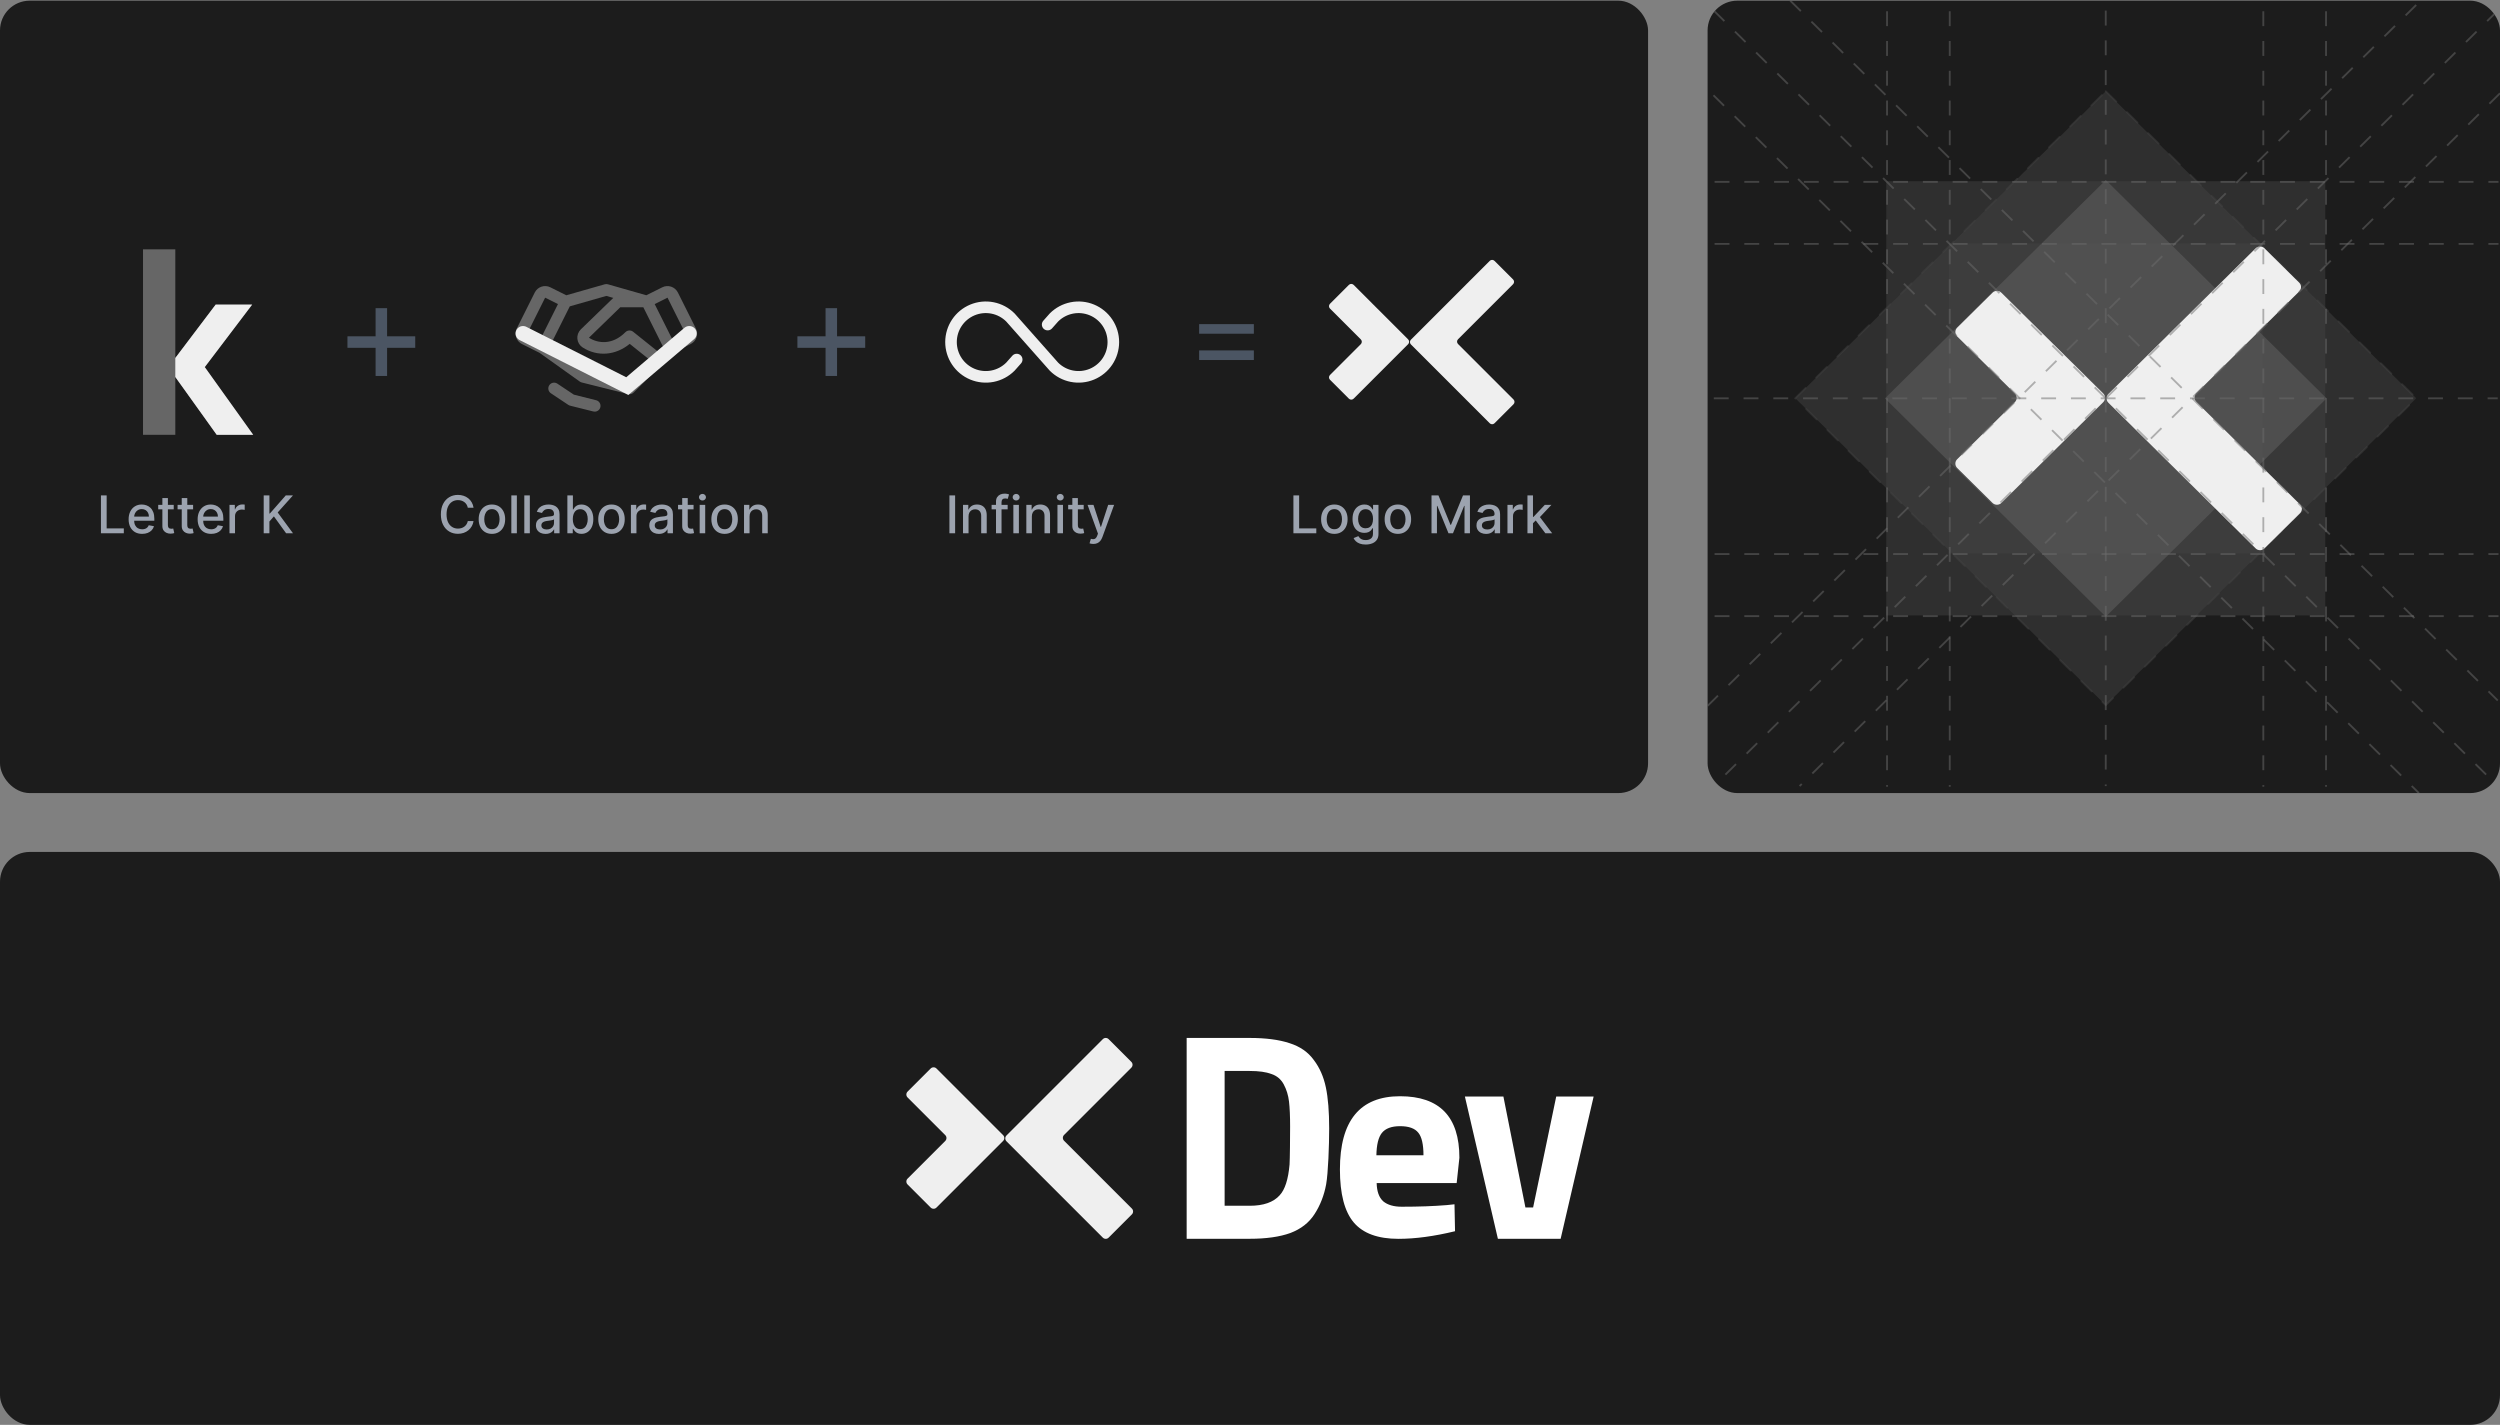 <svg width="672" height="383" viewBox="0 0 672 383" fill="none" xmlns="http://www.w3.org/2000/svg">
<rect x="0" y="0" width="672" height="383" fill="#808080" stroke="none"/>
<g clip-path="url(#clip0_2942_54263)">
<rect x="459" y="0.181" width="213" height="213" rx="8" fill="#1C1C1C"/>
<rect opacity="0.5" x="507.027" y="48.715" width="118.003" height="116.726" fill="#434343"/>
<rect opacity="0.5" width="117.366" height="117.366" transform="matrix(0.711 0.703 -0.711 0.703 566.028 24.54)" fill="#434343"/>
<rect opacity="0.5" width="117.366" height="117.366" transform="matrix(0.711 0.703 -0.711 0.703 566.028 24.54)" stroke="#434343" stroke-width="0.5" stroke-linecap="round" stroke-dasharray="4 4"/>
<rect opacity="0.5" x="523.885" y="65.39" width="84.288" height="83.376" fill="#434343"/>
<rect opacity="0.5" width="83.478" height="83.478" transform="matrix(0.711 -0.703 0.711 0.703 506.68 107.078)" fill="#646464"/>
<path d="M526.092 88.074C525.434 88.725 525.434 89.781 526.092 90.432L541.583 105.755C542.241 106.407 542.241 107.462 541.583 108.114L526.094 123.435C525.435 124.086 525.435 125.142 526.094 125.793L535.59 135.187C536.249 135.839 537.316 135.839 537.974 135.187L565.346 108.112C566.004 107.461 566.004 106.405 565.346 105.754L537.974 78.678C537.316 78.027 536.249 78.027 535.59 78.678L526.092 88.074Z" fill="#EFEFEF"/>
<path d="M608.696 66.746C608.038 66.095 606.97 66.095 606.312 66.746L566.731 105.899C566.073 106.55 566.073 107.606 566.731 108.257L606.312 147.409C606.97 148.061 608.038 148.061 608.696 147.409L618.251 137.958C618.91 137.306 618.91 136.251 618.251 135.599L590.388 108.038C589.73 107.386 589.73 106.331 590.388 105.679L618.029 78.337C618.688 77.686 618.688 76.63 618.029 75.979L608.696 66.746Z" fill="#EFEFEF"/>
<path opacity="0.5" d="M460.669 2.858L671.388 211.297" stroke="#6C6C6C" stroke-width="0.5" stroke-dasharray="4 4"/>
<path opacity="0.5" d="M460.582 25.616L650.199 213.181" stroke="#6C6C6C" stroke-width="0.5" stroke-dasharray="4 4"/>
<path opacity="0.5" d="M481.219 0.181L671.388 188.293" stroke="#6C6C6C" stroke-width="0.5" stroke-dasharray="4 4"/>
<path opacity="0.5" d="M671.388 2.858L460.669 211.297" stroke="#6C6C6C" stroke-width="0.5" stroke-dasharray="4 4"/>
<path opacity="0.5" d="M649.469 1.332L459 189.74" stroke="#6C6C6C" stroke-width="0.5" stroke-dasharray="4 4"/>
<path opacity="0.5" d="M672 25.067L483.732 211.297" stroke="#6C6C6C" stroke-width="0.5" stroke-dasharray="4 4"/>
<path opacity="0.5" d="M625.239 3.029V211.468" stroke="#6C6C6C" stroke-width="0.5" stroke-dasharray="4 4"/>
<path opacity="0.5" d="M507.237 3.029V211.468" stroke="#6C6C6C" stroke-width="0.5" stroke-dasharray="4 4"/>
<path opacity="0.5" d="M524.094 3.029V211.468" stroke="#6C6C6C" stroke-width="0.5" stroke-dasharray="4 4"/>
<path opacity="0.5" d="M566.028 2.858V211.297" stroke="#6C6C6C" stroke-width="0.5" stroke-dasharray="4 4"/>
<path opacity="0.5" d="M608.382 3.029V211.468" stroke="#6C6C6C" stroke-width="0.5" stroke-dasharray="4 4"/>
<path opacity="0.5" d="M460.878 48.886L671.598 48.886" stroke="#6C6C6C" stroke-width="0.5" stroke-dasharray="4 4"/>
<path opacity="0.5" d="M460.878 65.561L671.598 65.561" stroke="#6C6C6C" stroke-width="0.5" stroke-dasharray="4 4"/>
<path opacity="0.5" d="M460.669 107.078L671.388 107.078" stroke="#6C6C6C" stroke-width="0.5" stroke-dasharray="4 4"/>
<path opacity="0.5" d="M460.878 148.936L671.598 148.936" stroke="#6C6C6C" stroke-width="0.5" stroke-dasharray="4 4"/>
<path opacity="0.5" d="M460.878 165.611L671.598 165.611" stroke="#6C6C6C" stroke-width="0.5" stroke-dasharray="4 4"/>
</g>
<rect y="0.181" width="443" height="213" rx="8" fill="#1C1C1C"/>
<path d="M38.44 116.882V67.013H47.124V96.224L57.978 81.868H67.782L55.037 98.675L68.062 116.882H58.258L47.124 101.336V116.882H38.44Z" fill="#666666"/>
<path d="M57.978 81.868L47.123 96.224V101.336L58.258 116.882H68.061L55.036 98.675L67.781 81.868H57.978Z" fill="#EFEFEF"/>
<path d="M27.132 143.349V133.167H28.669V142.026H33.282V143.349H27.132ZM38.206 143.503C37.454 143.503 36.806 143.342 36.263 143.021C35.722 142.696 35.305 142.24 35.01 141.653C34.718 141.063 34.572 140.372 34.572 139.58C34.572 138.798 34.718 138.109 35.01 137.512C35.305 136.915 35.716 136.45 36.243 136.115C36.773 135.78 37.393 135.613 38.102 135.613C38.533 135.613 38.951 135.684 39.355 135.827C39.759 135.969 40.122 136.193 40.444 136.498C40.765 136.803 41.019 137.199 41.204 137.686C41.39 138.17 41.483 138.758 41.483 139.451V139.978H35.413V138.864H40.026C40.026 138.473 39.947 138.127 39.788 137.825C39.628 137.52 39.405 137.28 39.116 137.104C38.831 136.929 38.496 136.841 38.112 136.841C37.694 136.841 37.33 136.944 37.018 137.149C36.71 137.351 36.471 137.616 36.302 137.945C36.137 138.269 36.054 138.622 36.054 139.003V139.873C36.054 140.384 36.143 140.818 36.322 141.176C36.505 141.534 36.758 141.807 37.083 141.996C37.408 142.182 37.787 142.275 38.221 142.275C38.503 142.275 38.76 142.235 38.992 142.155C39.224 142.073 39.425 141.95 39.594 141.788C39.763 141.625 39.892 141.425 39.981 141.186L41.388 141.44C41.276 141.854 41.073 142.217 40.782 142.528C40.493 142.837 40.13 143.077 39.693 143.249C39.259 143.418 38.763 143.503 38.206 143.503ZM46.697 135.712V136.905H42.526V135.712H46.697ZM43.644 133.883H45.131V141.106C45.131 141.395 45.174 141.612 45.26 141.758C45.346 141.9 45.457 141.998 45.593 142.051C45.732 142.101 45.883 142.126 46.045 142.126C46.165 142.126 46.269 142.117 46.359 142.101C46.448 142.084 46.518 142.071 46.568 142.061L46.836 143.289C46.75 143.322 46.627 143.355 46.468 143.388C46.309 143.425 46.11 143.445 45.871 143.448C45.48 143.455 45.116 143.385 44.778 143.239C44.44 143.093 44.166 142.868 43.957 142.563C43.749 142.258 43.644 141.875 43.644 141.415V133.883ZM51.906 135.712V136.905H47.735V135.712H51.906ZM48.853 133.883H50.34V141.106C50.34 141.395 50.383 141.612 50.469 141.758C50.555 141.9 50.666 141.998 50.802 142.051C50.941 142.101 51.092 142.126 51.254 142.126C51.374 142.126 51.478 142.117 51.568 142.101C51.657 142.084 51.727 142.071 51.776 142.061L52.045 143.289C51.959 143.322 51.836 143.355 51.677 143.388C51.518 143.425 51.319 143.445 51.08 143.448C50.689 143.455 50.325 143.385 49.987 143.239C49.649 143.093 49.375 142.868 49.166 142.563C48.958 142.258 48.853 141.875 48.853 141.415V133.883ZM56.759 143.503C56.007 143.503 55.359 143.342 54.815 143.021C54.275 142.696 53.858 142.24 53.562 141.653C53.271 141.063 53.125 140.372 53.125 139.58C53.125 138.798 53.271 138.109 53.562 137.512C53.858 136.915 54.269 136.45 54.795 136.115C55.326 135.78 55.946 135.613 56.655 135.613C57.086 135.613 57.503 135.684 57.908 135.827C58.312 135.969 58.675 136.193 58.996 136.498C59.318 136.803 59.572 137.199 59.757 137.686C59.943 138.17 60.035 138.758 60.035 139.451V139.978H53.965V138.864H58.579C58.579 138.473 58.499 138.127 58.34 137.825C58.181 137.52 57.957 137.28 57.669 137.104C57.384 136.929 57.049 136.841 56.665 136.841C56.247 136.841 55.883 136.944 55.571 137.149C55.263 137.351 55.024 137.616 54.855 137.945C54.689 138.269 54.606 138.622 54.606 139.003V139.873C54.606 140.384 54.696 140.818 54.875 141.176C55.057 141.534 55.311 141.807 55.636 141.996C55.961 142.182 56.34 142.275 56.774 142.275C57.056 142.275 57.313 142.235 57.545 142.155C57.777 142.073 57.977 141.95 58.146 141.788C58.315 141.625 58.445 141.425 58.534 141.186L59.941 141.44C59.828 141.854 59.626 142.217 59.334 142.528C59.046 142.837 58.683 143.077 58.246 143.249C57.812 143.418 57.316 143.503 56.759 143.503ZM61.685 143.349V135.712H63.122V136.925H63.201C63.34 136.514 63.586 136.191 63.937 135.956C64.292 135.717 64.693 135.598 65.14 135.598C65.233 135.598 65.342 135.601 65.468 135.608C65.597 135.614 65.699 135.623 65.772 135.633V137.055C65.712 137.038 65.606 137.02 65.453 137C65.301 136.977 65.148 136.965 64.996 136.965C64.645 136.965 64.331 137.04 64.056 137.189C63.785 137.335 63.569 137.538 63.41 137.8C63.251 138.059 63.171 138.354 63.171 138.685V143.349H61.685ZM70.882 143.349V133.167H72.418V138.029H72.543L76.813 133.167H78.747L74.641 137.751L78.762 143.349H76.913L73.622 138.8L72.418 140.182V143.349H70.882Z" fill="#9CA3AF"/>
<path d="M100.959 101.058V82.837H104.051V101.058H100.959ZM93.395 93.493V90.401H111.616V93.493H93.395Z" fill="#4B5563"/>
<g clip-path="url(#clip1_2942_54263)">
<path d="M161.375 109.468C161.291 109.805 161.096 110.104 160.822 110.318C160.548 110.532 160.211 110.648 159.863 110.648C159.732 110.649 159.601 110.633 159.474 110.601L153.24 109.043C153.067 108.999 152.902 108.926 152.753 108.827L148.078 105.71C147.734 105.48 147.496 105.124 147.415 104.719C147.334 104.313 147.417 103.892 147.647 103.549C147.876 103.205 148.233 102.966 148.638 102.885C149.043 102.804 149.464 102.888 149.808 103.117L154.257 106.084L160.23 107.578C160.429 107.626 160.617 107.714 160.783 107.835C160.949 107.956 161.089 108.109 161.195 108.285C161.302 108.46 161.372 108.655 161.403 108.858C161.434 109.061 161.424 109.268 161.375 109.468ZM187.223 90.677C187.095 91.066 186.891 91.425 186.624 91.734C186.356 92.043 186.03 92.297 185.664 92.479L181.052 94.786L170.322 105.517C170.132 105.707 169.895 105.845 169.636 105.917C169.376 105.988 169.103 105.992 168.842 105.926L156.375 102.809C156.185 102.762 156.006 102.679 155.847 102.566L145.031 94.844L140.302 92.479C139.563 92.11 139 91.462 138.739 90.678C138.477 89.894 138.538 89.038 138.907 88.299L143.748 78.619C144.117 77.88 144.765 77.318 145.549 77.056C146.333 76.795 147.189 76.855 147.928 77.225L152.225 79.367L162.55 76.418C162.83 76.338 163.127 76.338 163.407 76.418L173.731 79.367L178.028 77.225C178.768 76.855 179.623 76.795 180.407 77.056C181.191 77.318 181.839 77.88 182.209 78.619L187.049 88.299C187.234 88.664 187.344 89.062 187.374 89.471C187.404 89.879 187.353 90.289 187.223 90.677ZM178.227 93.198L172.927 82.597H166.728L158.305 90.779C160.771 92.355 164.638 92.789 168.107 89.292C168.378 89.019 168.741 88.856 169.125 88.834C169.509 88.812 169.887 88.933 170.188 89.173L176.891 94.544L178.227 93.198ZM141.695 89.692L145.141 91.416L149.981 81.736L146.535 80.012L141.695 89.692ZM174.668 96.751L169.27 92.428C165.464 95.545 160.631 95.956 156.626 93.403C156.232 93.152 155.899 92.816 155.653 92.42C155.406 92.023 155.251 91.576 155.2 91.112C155.15 90.648 155.204 90.178 155.359 89.738C155.514 89.298 155.766 88.898 156.096 88.568C156.101 88.562 156.106 88.557 156.112 88.552L164.85 80.076L162.98 79.543L153.158 82.35L147.827 93.011L157.411 99.858L168.736 102.689L174.668 96.751ZM184.26 89.692L179.425 80.012L175.979 81.736L180.82 91.416L184.26 89.692Z" fill="#666666"/>
<path d="M140.583 89.635L168.617 103.787L185.277 89.635" stroke="#EFEFEF" stroke-width="4" stroke-linecap="round"/>
</g>
<path d="M127.291 136.478H125.74C125.68 136.146 125.569 135.855 125.407 135.603C125.244 135.351 125.046 135.137 124.81 134.962C124.575 134.786 124.311 134.653 124.02 134.564C123.731 134.474 123.425 134.43 123.1 134.43C122.513 134.43 121.988 134.577 121.524 134.872C121.063 135.167 120.699 135.6 120.43 136.17C120.165 136.74 120.033 137.436 120.033 138.258C120.033 139.086 120.165 139.786 120.43 140.356C120.699 140.926 121.065 141.357 121.529 141.648C121.993 141.94 122.515 142.086 123.095 142.086C123.417 142.086 123.722 142.043 124.01 141.957C124.302 141.867 124.565 141.736 124.8 141.564C125.036 141.391 125.235 141.181 125.397 140.932C125.563 140.681 125.677 140.392 125.74 140.067L127.291 140.072C127.208 140.573 127.047 141.034 126.809 141.454C126.574 141.872 126.27 142.233 125.899 142.538C125.531 142.84 125.11 143.074 124.636 143.239C124.162 143.405 123.645 143.488 123.085 143.488C122.204 143.488 121.418 143.279 120.729 142.861C120.039 142.44 119.496 141.839 119.098 141.057C118.704 140.275 118.506 139.342 118.506 138.258C118.506 137.171 118.705 136.238 119.103 135.459C119.501 134.677 120.044 134.077 120.734 133.659C121.423 133.238 122.207 133.028 123.085 133.028C123.625 133.028 124.129 133.105 124.597 133.261C125.067 133.414 125.49 133.639 125.864 133.937C126.239 134.232 126.549 134.594 126.794 135.021C127.039 135.445 127.205 135.931 127.291 136.478ZM132.227 143.503C131.511 143.503 130.886 143.339 130.352 143.011C129.819 142.682 129.404 142.223 129.109 141.633C128.814 141.043 128.667 140.354 128.667 139.565C128.667 138.773 128.814 138.08 129.109 137.487C129.404 136.894 129.819 136.433 130.352 136.105C130.886 135.777 131.511 135.613 132.227 135.613C132.943 135.613 133.567 135.777 134.101 136.105C134.635 136.433 135.049 136.894 135.344 137.487C135.639 138.08 135.786 138.773 135.786 139.565C135.786 140.354 135.639 141.043 135.344 141.633C135.049 142.223 134.635 142.682 134.101 143.011C133.567 143.339 132.943 143.503 132.227 143.503ZM132.232 142.255C132.696 142.255 133.08 142.132 133.385 141.887C133.69 141.642 133.915 141.315 134.061 140.908C134.21 140.5 134.285 140.051 134.285 139.56C134.285 139.073 134.21 138.626 134.061 138.218C133.915 137.807 133.69 137.477 133.385 137.229C133.08 136.98 132.696 136.856 132.232 136.856C131.764 136.856 131.377 136.98 131.068 137.229C130.763 137.477 130.536 137.807 130.387 138.218C130.241 138.626 130.168 139.073 130.168 139.56C130.168 140.051 130.241 140.5 130.387 140.908C130.536 141.315 130.763 141.642 131.068 141.887C131.377 142.132 131.764 142.255 132.232 142.255ZM138.932 133.167V143.349H137.446V133.167H138.932ZM142.418 133.167V143.349H140.932V133.167H142.418ZM146.641 143.518C146.157 143.518 145.719 143.428 145.328 143.249C144.937 143.067 144.627 142.803 144.398 142.459C144.173 142.114 144.06 141.691 144.06 141.191C144.06 140.76 144.143 140.405 144.309 140.127C144.475 139.849 144.698 139.628 144.98 139.466C145.262 139.303 145.577 139.181 145.925 139.098C146.273 139.015 146.627 138.952 146.989 138.909C147.446 138.856 147.817 138.813 148.102 138.78C148.387 138.743 148.594 138.685 148.724 138.606C148.853 138.526 148.918 138.397 148.918 138.218V138.183C148.918 137.749 148.795 137.413 148.55 137.174C148.308 136.935 147.946 136.816 147.466 136.816C146.965 136.816 146.571 136.927 146.283 137.149C145.998 137.368 145.8 137.611 145.691 137.88L144.294 137.562C144.46 137.098 144.702 136.723 145.02 136.438C145.341 136.15 145.711 135.941 146.128 135.812C146.546 135.679 146.985 135.613 147.446 135.613C147.751 135.613 148.074 135.649 148.415 135.722C148.76 135.792 149.082 135.921 149.38 136.11C149.681 136.299 149.928 136.569 150.121 136.92C150.313 137.268 150.409 137.721 150.409 138.278V143.349H148.957V142.305H148.898C148.802 142.497 148.657 142.686 148.465 142.871C148.273 143.057 148.026 143.211 147.724 143.334C147.423 143.456 147.061 143.518 146.641 143.518ZM146.964 142.324C147.375 142.324 147.726 142.243 148.018 142.081C148.313 141.918 148.536 141.706 148.689 141.445C148.845 141.179 148.922 140.896 148.922 140.594V139.61C148.869 139.663 148.767 139.713 148.614 139.759C148.465 139.802 148.294 139.84 148.102 139.873C147.91 139.903 147.723 139.931 147.54 139.958C147.358 139.981 147.206 140.001 147.083 140.018C146.795 140.054 146.531 140.115 146.293 140.202C146.057 140.288 145.868 140.412 145.726 140.574C145.587 140.734 145.517 140.946 145.517 141.211C145.517 141.579 145.653 141.857 145.925 142.046C146.196 142.232 146.543 142.324 146.964 142.324ZM152.508 143.349V133.167H153.995V136.95H154.084C154.17 136.791 154.295 136.607 154.457 136.398C154.62 136.19 154.845 136.007 155.133 135.851C155.422 135.692 155.803 135.613 156.277 135.613C156.893 135.613 157.443 135.769 157.927 136.08C158.411 136.392 158.791 136.841 159.066 137.427C159.344 138.014 159.483 138.72 159.483 139.545C159.483 140.371 159.346 141.078 159.071 141.668C158.796 142.255 158.418 142.707 157.937 143.025C157.457 143.34 156.908 143.498 156.292 143.498C155.828 143.498 155.448 143.42 155.153 143.264C154.861 143.108 154.633 142.926 154.467 142.717C154.301 142.508 154.174 142.323 154.084 142.16H153.96V143.349H152.508ZM153.965 139.53C153.965 140.067 154.043 140.538 154.199 140.942C154.354 141.347 154.58 141.663 154.875 141.892C155.17 142.117 155.531 142.23 155.959 142.23C156.403 142.23 156.774 142.112 157.072 141.877C157.37 141.638 157.596 141.315 157.748 140.908C157.904 140.5 157.982 140.041 157.982 139.53C157.982 139.027 157.906 138.574 157.753 138.173C157.604 137.772 157.379 137.456 157.077 137.224C156.779 136.992 156.406 136.876 155.959 136.876C155.528 136.876 155.163 136.987 154.865 137.209C154.57 137.431 154.346 137.741 154.194 138.138C154.041 138.536 153.965 139 153.965 139.53ZM164.369 143.503C163.653 143.503 163.029 143.339 162.495 143.011C161.961 142.682 161.547 142.223 161.252 141.633C160.957 141.043 160.81 140.354 160.81 139.565C160.81 138.773 160.957 138.08 161.252 137.487C161.547 136.894 161.961 136.433 162.495 136.105C163.029 135.777 163.653 135.613 164.369 135.613C165.085 135.613 165.71 135.777 166.244 136.105C166.777 136.433 167.191 136.894 167.486 137.487C167.781 138.08 167.929 138.773 167.929 139.565C167.929 140.354 167.781 141.043 167.486 141.633C167.191 142.223 166.777 142.682 166.244 143.011C165.71 143.339 165.085 143.503 164.369 143.503ZM164.374 142.255C164.838 142.255 165.223 142.132 165.528 141.887C165.833 141.642 166.058 141.315 166.204 140.908C166.353 140.5 166.427 140.051 166.427 139.56C166.427 139.073 166.353 138.626 166.204 138.218C166.058 137.807 165.833 137.477 165.528 137.229C165.223 136.98 164.838 136.856 164.374 136.856C163.907 136.856 163.519 136.98 163.211 137.229C162.906 137.477 162.679 137.807 162.53 138.218C162.384 138.626 162.311 139.073 162.311 139.56C162.311 140.051 162.384 140.5 162.53 140.908C162.679 141.315 162.906 141.642 163.211 141.887C163.519 142.132 163.907 142.255 164.374 142.255ZM169.588 143.349V135.712H171.025V136.925H171.104C171.244 136.514 171.489 136.191 171.84 135.956C172.195 135.717 172.596 135.598 173.043 135.598C173.136 135.598 173.246 135.601 173.372 135.608C173.501 135.614 173.602 135.623 173.675 135.633V137.055C173.615 137.038 173.509 137.02 173.357 137C173.204 136.977 173.052 136.965 172.899 136.965C172.548 136.965 172.235 137.04 171.96 137.189C171.688 137.335 171.472 137.538 171.313 137.8C171.154 138.059 171.075 138.354 171.075 138.685V143.349H169.588ZM177.115 143.518C176.631 143.518 176.194 143.428 175.803 143.249C175.412 143.067 175.102 142.803 174.873 142.459C174.648 142.114 174.535 141.691 174.535 141.191C174.535 140.76 174.618 140.405 174.783 140.127C174.949 139.849 175.173 139.628 175.455 139.466C175.736 139.303 176.051 139.181 176.399 139.098C176.747 139.015 177.102 138.952 177.463 138.909C177.921 138.856 178.292 138.813 178.577 138.78C178.862 138.743 179.069 138.685 179.198 138.606C179.328 138.526 179.392 138.397 179.392 138.218V138.183C179.392 137.749 179.27 137.413 179.024 137.174C178.782 136.935 178.421 136.816 177.94 136.816C177.44 136.816 177.046 136.927 176.757 137.149C176.472 137.368 176.275 137.611 176.166 137.88L174.769 137.562C174.934 137.098 175.176 136.723 175.494 136.438C175.816 136.15 176.185 135.941 176.603 135.812C177.021 135.679 177.46 135.613 177.921 135.613C178.225 135.613 178.549 135.649 178.89 135.722C179.235 135.792 179.556 135.921 179.854 136.11C180.156 136.299 180.403 136.569 180.595 136.92C180.787 137.268 180.884 137.721 180.884 138.278V143.349H179.432V142.305H179.372C179.276 142.497 179.132 142.686 178.94 142.871C178.747 143.057 178.501 143.211 178.199 143.334C177.897 143.456 177.536 143.518 177.115 143.518ZM177.438 142.324C177.849 142.324 178.201 142.243 178.492 142.081C178.787 141.918 179.011 141.706 179.163 141.445C179.319 141.179 179.397 140.896 179.397 140.594V139.61C179.344 139.663 179.241 139.713 179.089 139.759C178.94 139.802 178.769 139.84 178.577 139.873C178.385 139.903 178.197 139.931 178.015 139.958C177.833 139.981 177.68 140.001 177.558 140.018C177.269 140.054 177.006 140.115 176.767 140.202C176.532 140.288 176.343 140.412 176.2 140.574C176.061 140.734 175.992 140.946 175.992 141.211C175.992 141.579 176.127 141.857 176.399 142.046C176.671 142.232 177.017 142.324 177.438 142.324ZM186.428 135.712V136.905H182.257V135.712H186.428ZM183.376 133.883H184.862V141.106C184.862 141.395 184.905 141.612 184.991 141.758C185.078 141.9 185.189 141.998 185.324 142.051C185.464 142.101 185.614 142.126 185.777 142.126C185.896 142.126 186.001 142.117 186.09 142.101C186.18 142.084 186.249 142.071 186.299 142.061L186.567 143.289C186.481 143.322 186.359 143.355 186.199 143.388C186.04 143.425 185.842 143.445 185.603 143.448C185.212 143.455 184.847 143.385 184.509 143.239C184.171 143.093 183.898 142.868 183.689 142.563C183.48 142.258 183.376 141.875 183.376 141.415V133.883ZM188.073 143.349V135.712H189.559V143.349H188.073ZM188.823 134.534C188.565 134.534 188.343 134.448 188.157 134.275C187.975 134.1 187.884 133.891 187.884 133.649C187.884 133.404 187.975 133.195 188.157 133.023C188.343 132.847 188.565 132.759 188.823 132.759C189.082 132.759 189.302 132.847 189.484 133.023C189.67 133.195 189.763 133.404 189.763 133.649C189.763 133.891 189.67 134.1 189.484 134.275C189.302 134.448 189.082 134.534 188.823 134.534ZM194.775 143.503C194.06 143.503 193.435 143.339 192.901 143.011C192.368 142.682 191.953 142.223 191.658 141.633C191.363 141.043 191.216 140.354 191.216 139.565C191.216 138.773 191.363 138.08 191.658 137.487C191.953 136.894 192.368 136.433 192.901 136.105C193.435 135.777 194.06 135.613 194.775 135.613C195.491 135.613 196.116 135.777 196.65 136.105C197.183 136.433 197.598 136.894 197.893 137.487C198.188 138.08 198.335 138.773 198.335 139.565C198.335 140.354 198.188 141.043 197.893 141.633C197.598 142.223 197.183 142.682 196.65 143.011C196.116 143.339 195.491 143.503 194.775 143.503ZM194.78 142.255C195.244 142.255 195.629 142.132 195.934 141.887C196.239 141.642 196.464 141.315 196.61 140.908C196.759 140.5 196.834 140.051 196.834 139.56C196.834 139.073 196.759 138.626 196.61 138.218C196.464 137.807 196.239 137.477 195.934 137.229C195.629 136.98 195.244 136.856 194.78 136.856C194.313 136.856 193.925 136.98 193.617 137.229C193.312 137.477 193.085 137.807 192.936 138.218C192.79 138.626 192.717 139.073 192.717 139.56C192.717 140.051 192.79 140.5 192.936 140.908C193.085 141.315 193.312 141.642 193.617 141.887C193.925 142.132 194.313 142.255 194.78 142.255ZM201.481 138.815V143.349H199.994V135.712H201.421V136.955H201.516C201.691 136.551 201.966 136.226 202.341 135.981C202.719 135.735 203.194 135.613 203.768 135.613C204.288 135.613 204.744 135.722 205.135 135.941C205.526 136.156 205.829 136.478 206.045 136.905C206.26 137.333 206.368 137.862 206.368 138.491V143.349H204.881V138.67C204.881 138.117 204.737 137.684 204.449 137.373C204.161 137.058 203.765 136.9 203.261 136.9C202.916 136.9 202.609 136.975 202.341 137.124C202.076 137.273 201.865 137.492 201.71 137.78C201.557 138.065 201.481 138.41 201.481 138.815Z" fill="#9CA3AF"/>
<path d="M221.909 101.058V82.837H225.001V101.058H221.909ZM214.345 93.493V90.401H232.565V93.493H214.345Z" fill="#4B5563"/>
<path d="M300.823 91.947C300.823 94.105 300.183 96.214 298.984 98.008C297.786 99.802 296.082 101.201 294.089 102.026C292.095 102.852 289.902 103.068 287.785 102.647C285.669 102.226 283.725 101.187 282.2 99.661L282.136 99.593L270.457 86.405C269.364 85.325 267.976 84.592 266.467 84.299C264.958 84.005 263.396 84.165 261.977 84.757C260.559 85.35 259.347 86.349 258.495 87.628C257.643 88.907 257.188 90.41 257.188 91.947C257.188 93.484 257.643 94.987 258.495 96.267C259.347 97.546 260.559 98.545 261.977 99.137C263.396 99.73 264.958 99.889 266.467 99.596C267.976 99.303 269.364 98.57 270.457 97.489L272.117 95.615C272.253 95.462 272.417 95.337 272.602 95.247C272.786 95.157 272.986 95.104 273.19 95.092C273.395 95.079 273.6 95.107 273.793 95.174C273.987 95.24 274.166 95.344 274.319 95.48C274.473 95.616 274.598 95.78 274.688 95.964C274.778 96.149 274.831 96.349 274.843 96.553C274.856 96.758 274.828 96.963 274.761 97.156C274.695 97.35 274.59 97.529 274.455 97.682L272.762 99.593L272.698 99.661C271.172 101.187 269.228 102.226 267.112 102.647C264.996 103.067 262.803 102.851 260.81 102.026C258.816 101.2 257.113 99.802 255.914 98.008C254.715 96.214 254.076 94.105 254.076 91.947C254.076 89.79 254.715 87.681 255.914 85.887C257.113 84.093 258.816 82.695 260.81 81.869C262.803 81.043 264.996 80.827 267.112 81.248C269.228 81.669 271.172 82.708 272.698 84.233L272.762 84.302L284.44 97.489C285.533 98.57 286.922 99.303 288.431 99.596C289.94 99.889 291.502 99.73 292.92 99.137C294.339 98.545 295.55 97.546 296.402 96.267C297.255 94.987 297.709 93.484 297.709 91.947C297.709 90.41 297.255 88.907 296.402 87.628C295.55 86.349 294.339 85.35 292.92 84.757C291.502 84.165 289.94 84.005 288.431 84.299C286.922 84.592 285.533 85.325 284.44 86.405L282.78 88.279C282.506 88.589 282.12 88.778 281.707 88.803C281.294 88.829 280.888 88.689 280.578 88.415C280.268 88.141 280.08 87.755 280.054 87.342C280.029 86.929 280.169 86.522 280.443 86.213L282.136 84.302L282.2 84.233C283.725 82.708 285.669 81.668 287.785 81.248C289.902 80.826 292.095 81.043 294.089 81.868C296.082 82.694 297.786 84.092 298.984 85.886C300.183 87.68 300.823 89.79 300.823 91.947Z" fill="#EFEFEF"/>
<path d="M256.738 133.167V143.349H255.202V133.167H256.738ZM260.343 138.815V143.349H258.856V135.712H260.283V136.955H260.378C260.553 136.551 260.828 136.226 261.203 135.981C261.581 135.735 262.056 135.613 262.63 135.613C263.15 135.613 263.606 135.722 263.997 135.941C264.388 136.156 264.691 136.478 264.907 136.905C265.122 137.333 265.23 137.862 265.23 138.491V143.349H263.743V138.67C263.743 138.117 263.599 137.684 263.311 137.373C263.022 137.058 262.626 136.9 262.123 136.9C261.778 136.9 261.471 136.975 261.203 137.124C260.938 137.273 260.727 137.492 260.571 137.78C260.419 138.065 260.343 138.41 260.343 138.815ZM270.858 135.712V136.905H266.542V135.712H270.858ZM267.726 143.349V134.827C267.726 134.35 267.83 133.954 268.039 133.639C268.248 133.321 268.524 133.084 268.869 132.928C269.214 132.769 269.588 132.69 269.993 132.69C270.291 132.69 270.546 132.714 270.758 132.764C270.97 132.811 271.128 132.854 271.231 132.893L270.883 134.097C270.813 134.077 270.723 134.053 270.614 134.027C270.505 133.997 270.372 133.982 270.216 133.982C269.855 133.982 269.597 134.072 269.441 134.251C269.288 134.43 269.212 134.688 269.212 135.026V143.349H267.726ZM272.391 143.349V135.712H273.878V143.349H272.391ZM273.142 134.534C272.884 134.534 272.662 134.448 272.476 134.275C272.294 134.1 272.202 133.891 272.202 133.649C272.202 133.404 272.294 133.195 272.476 133.023C272.662 132.847 272.884 132.759 273.142 132.759C273.401 132.759 273.621 132.847 273.803 133.023C273.989 133.195 274.082 133.404 274.082 133.649C274.082 133.891 273.989 134.1 273.803 134.275C273.621 134.448 273.401 134.534 273.142 134.534ZM277.364 138.815V143.349H275.878V135.712H277.305V136.955H277.399C277.575 136.551 277.85 136.226 278.224 135.981C278.602 135.735 279.078 135.613 279.651 135.613C280.172 135.613 280.627 135.722 281.018 135.941C281.409 136.156 281.713 136.478 281.928 136.905C282.144 137.333 282.251 137.862 282.251 138.491V143.349H280.765V138.67C280.765 138.117 280.621 137.684 280.332 137.373C280.044 137.058 279.648 136.9 279.144 136.9C278.799 136.9 278.493 136.975 278.224 137.124C277.959 137.273 277.749 137.492 277.593 137.78C277.44 138.065 277.364 138.41 277.364 138.815ZM284.245 143.349V135.712H285.731V143.349H284.245ZM284.996 134.534C284.737 134.534 284.515 134.448 284.329 134.275C284.147 134.1 284.056 133.891 284.056 133.649C284.056 133.404 284.147 133.195 284.329 133.023C284.515 132.847 284.737 132.759 284.996 132.759C285.254 132.759 285.475 132.847 285.657 133.023C285.842 133.195 285.935 133.404 285.935 133.649C285.935 133.891 285.842 134.1 285.657 134.275C285.475 134.448 285.254 134.534 284.996 134.534ZM291.296 135.712V136.905H287.125V135.712H291.296ZM288.243 133.883H289.73V141.106C289.73 141.395 289.773 141.612 289.859 141.758C289.945 141.9 290.056 141.998 290.192 142.051C290.331 142.101 290.482 142.126 290.645 142.126C290.764 142.126 290.868 142.117 290.958 142.101C291.047 142.084 291.117 142.071 291.167 142.061L291.435 143.289C291.349 143.322 291.226 143.355 291.067 143.388C290.908 143.425 290.709 143.445 290.471 143.448C290.079 143.455 289.715 143.385 289.377 143.239C289.039 143.093 288.765 142.868 288.557 142.563C288.348 142.258 288.243 141.875 288.243 141.415V133.883ZM293.88 146.212C293.658 146.212 293.456 146.194 293.273 146.158C293.091 146.124 292.955 146.088 292.866 146.048L293.224 144.83C293.495 144.903 293.737 144.935 293.949 144.925C294.162 144.915 294.349 144.835 294.511 144.686C294.677 144.537 294.823 144.293 294.949 143.955L295.133 143.448L292.339 135.712H293.93L295.864 141.638H295.943L297.877 135.712H299.473L296.326 144.368C296.18 144.766 295.994 145.102 295.769 145.377C295.544 145.655 295.275 145.864 294.964 146.003C294.652 146.143 294.291 146.212 293.88 146.212Z" fill="#9CA3AF"/>
<path d="M322.328 89.703V87.125H337.035V89.703H322.328ZM322.328 96.77V94.192H337.035V96.77H322.328Z" fill="#4B5563"/>
<path d="M357.496 81.662C357.144 82.014 357.144 82.586 357.496 82.938L365.79 91.232C366.142 91.584 366.142 92.156 365.79 92.508L357.497 100.8C357.145 101.153 357.145 101.724 357.497 102.077L362.582 107.161C362.934 107.514 363.505 107.514 363.858 107.161L378.512 92.507C378.864 92.155 378.864 91.583 378.512 91.231L363.858 76.577C363.505 76.224 362.934 76.224 362.581 76.577L357.496 81.662Z" fill="#EFEFEF"/>
<path d="M401.72 70.119C401.368 69.766 400.796 69.766 400.444 70.119L379.254 91.309C378.901 91.662 378.901 92.233 379.254 92.585L400.444 113.776C400.796 114.128 401.368 114.128 401.72 113.776L406.836 108.66C407.188 108.308 407.188 107.736 406.836 107.384L391.919 92.467C391.566 92.114 391.566 91.543 391.919 91.19L406.717 76.392C407.07 76.04 407.07 75.468 406.717 75.116L401.72 70.119Z" fill="#EFEFEF"/>
<path d="M347.671 143.349V133.167H349.208V142.026H353.821V143.349H347.671ZM358.671 143.503C357.955 143.503 357.33 143.339 356.797 143.011C356.263 142.682 355.849 142.223 355.554 141.633C355.259 141.043 355.111 140.354 355.111 139.565C355.111 138.773 355.259 138.08 355.554 137.487C355.849 136.894 356.263 136.433 356.797 136.105C357.33 135.777 357.955 135.613 358.671 135.613C359.387 135.613 360.012 135.777 360.545 136.105C361.079 136.433 361.493 136.894 361.788 137.487C362.083 138.08 362.231 138.773 362.231 139.565C362.231 140.354 362.083 141.043 361.788 141.633C361.493 142.223 361.079 142.682 360.545 143.011C360.012 143.339 359.387 143.503 358.671 143.503ZM358.676 142.255C359.14 142.255 359.524 142.132 359.829 141.887C360.134 141.642 360.36 141.315 360.506 140.908C360.655 140.5 360.729 140.051 360.729 139.56C360.729 139.073 360.655 138.626 360.506 138.218C360.36 137.807 360.134 137.477 359.829 137.229C359.524 136.98 359.14 136.856 358.676 136.856C358.209 136.856 357.821 136.98 357.513 137.229C357.208 137.477 356.981 137.807 356.831 138.218C356.686 138.626 356.613 139.073 356.613 139.56C356.613 140.051 356.686 140.5 356.831 140.908C356.981 141.315 357.208 141.642 357.513 141.887C357.821 142.132 358.209 142.255 358.676 142.255ZM367.092 146.371C366.485 146.371 365.963 146.292 365.526 146.133C365.091 145.974 364.737 145.763 364.462 145.501C364.187 145.239 363.981 144.953 363.845 144.641L365.123 144.114C365.212 144.26 365.332 144.414 365.481 144.577C365.633 144.742 365.839 144.883 366.097 144.999C366.359 145.115 366.696 145.173 367.107 145.173C367.67 145.173 368.136 145.036 368.504 144.761C368.871 144.489 369.055 144.055 369.055 143.458V141.957H368.961C368.871 142.119 368.742 142.3 368.573 142.498C368.407 142.697 368.179 142.87 367.887 143.016C367.595 143.161 367.216 143.234 366.749 143.234C366.145 143.234 365.602 143.093 365.118 142.812C364.637 142.527 364.256 142.107 363.974 141.554C363.696 140.997 363.557 140.313 363.557 139.501C363.557 138.689 363.694 137.993 363.969 137.413C364.248 136.833 364.629 136.388 365.113 136.08C365.597 135.769 366.145 135.613 366.759 135.613C367.232 135.613 367.615 135.692 367.907 135.851C368.199 136.007 368.426 136.19 368.588 136.398C368.754 136.607 368.881 136.791 368.971 136.95H369.08V135.712H370.537V143.518C370.537 144.174 370.384 144.713 370.08 145.133C369.775 145.554 369.362 145.866 368.842 146.068C368.325 146.27 367.741 146.371 367.092 146.371ZM367.077 142.001C367.504 142.001 367.866 141.902 368.161 141.703C368.459 141.501 368.684 141.213 368.837 140.838C368.992 140.46 369.07 140.008 369.07 139.481C369.07 138.967 368.994 138.515 368.842 138.123C368.689 137.732 368.465 137.427 368.17 137.209C367.875 136.987 367.511 136.876 367.077 136.876C366.629 136.876 366.256 136.992 365.958 137.224C365.66 137.452 365.434 137.764 365.282 138.158C365.133 138.553 365.058 138.994 365.058 139.481C365.058 139.981 365.134 140.42 365.287 140.798C365.439 141.176 365.665 141.471 365.963 141.683C366.265 141.895 366.636 142.001 367.077 142.001ZM375.747 143.503C375.031 143.503 374.406 143.339 373.873 143.011C373.339 142.682 372.925 142.223 372.63 141.633C372.335 141.043 372.188 140.354 372.188 139.565C372.188 138.773 372.335 138.08 372.63 137.487C372.925 136.894 373.339 136.433 373.873 136.105C374.406 135.777 375.031 135.613 375.747 135.613C376.463 135.613 377.088 135.777 377.621 136.105C378.155 136.433 378.569 136.894 378.864 137.487C379.159 138.08 379.307 138.773 379.307 139.565C379.307 140.354 379.159 141.043 378.864 141.633C378.569 142.223 378.155 142.682 377.621 143.011C377.088 143.339 376.463 143.503 375.747 143.503ZM375.752 142.255C376.216 142.255 376.601 142.132 376.906 141.887C377.21 141.642 377.436 141.315 377.582 140.908C377.731 140.5 377.805 140.051 377.805 139.56C377.805 139.073 377.731 138.626 377.582 138.218C377.436 137.807 377.21 137.477 376.906 137.229C376.601 136.98 376.216 136.856 375.752 136.856C375.285 136.856 374.897 136.98 374.589 137.229C374.284 137.477 374.057 137.807 373.908 138.218C373.762 138.626 373.689 139.073 373.689 139.56C373.689 140.051 373.762 140.5 373.908 140.908C374.057 141.315 374.284 141.642 374.589 141.887C374.897 142.132 375.285 142.255 375.752 142.255ZM384.79 133.167H386.655L389.896 141.082H390.016L393.257 133.167H395.121V143.349H393.66V135.981H393.565L390.562 143.334H389.349L386.347 135.976H386.252V143.349H384.79V133.167ZM399.458 143.518C398.974 143.518 398.537 143.428 398.145 143.249C397.754 143.067 397.444 142.803 397.216 142.459C396.99 142.114 396.878 141.691 396.878 141.191C396.878 140.76 396.961 140.405 397.126 140.127C397.292 139.849 397.516 139.628 397.797 139.466C398.079 139.303 398.394 139.181 398.742 139.098C399.09 139.015 399.445 138.952 399.806 138.909C400.263 138.856 400.635 138.813 400.92 138.78C401.205 138.743 401.412 138.685 401.541 138.606C401.67 138.526 401.735 138.397 401.735 138.218V138.183C401.735 137.749 401.612 137.413 401.367 137.174C401.125 136.935 400.764 136.816 400.283 136.816C399.783 136.816 399.388 136.927 399.1 137.149C398.815 137.368 398.618 137.611 398.508 137.88L397.111 137.562C397.277 137.098 397.519 136.723 397.837 136.438C398.159 136.15 398.528 135.941 398.946 135.812C399.363 135.679 399.803 135.613 400.263 135.613C400.568 135.613 400.891 135.649 401.233 135.722C401.577 135.792 401.899 135.921 402.197 136.11C402.499 136.299 402.746 136.569 402.938 136.92C403.13 137.268 403.226 137.721 403.226 138.278V143.349H401.775V142.305H401.715C401.619 142.497 401.475 142.686 401.282 142.871C401.09 143.057 400.843 143.211 400.542 143.334C400.24 143.456 399.879 143.518 399.458 143.518ZM399.781 142.324C400.192 142.324 400.543 142.243 400.835 142.081C401.13 141.918 401.354 141.706 401.506 141.445C401.662 141.179 401.74 140.896 401.74 140.594V139.61C401.687 139.663 401.584 139.713 401.432 139.759C401.282 139.802 401.112 139.84 400.92 139.873C400.727 139.903 400.54 139.931 400.358 139.958C400.175 139.981 400.023 140.001 399.9 140.018C399.612 140.054 399.349 140.115 399.11 140.202C398.875 140.288 398.686 140.412 398.543 140.574C398.404 140.734 398.334 140.946 398.334 141.211C398.334 141.579 398.47 141.857 398.742 142.046C399.014 142.232 399.36 142.324 399.781 142.324ZM405.206 143.349V135.712H406.643V136.925H406.723C406.862 136.514 407.107 136.191 407.458 135.956C407.813 135.717 408.214 135.598 408.662 135.598C408.754 135.598 408.864 135.601 408.99 135.608C409.119 135.614 409.22 135.623 409.293 135.633V137.055C409.233 137.038 409.127 137.02 408.975 137C408.822 136.977 408.67 136.965 408.517 136.965C408.166 136.965 407.853 137.04 407.578 137.189C407.306 137.335 407.091 137.538 406.931 137.8C406.772 138.059 406.693 138.354 406.693 138.685V143.349H405.206ZM411.947 140.758L411.937 138.944H412.195L415.238 135.712H417.018L413.547 139.391H413.314L411.947 140.758ZM410.579 143.349V133.167H412.066V143.349H410.579ZM415.402 143.349L412.667 139.719L413.692 138.68L417.226 143.349H415.402Z" fill="#9CA3AF"/>
<rect y="229" width="672" height="154" rx="8" fill="#1C1C1C"/>
<path d="M243.951 293.43C243.521 293.861 243.521 294.559 243.951 294.99L254.087 305.125C254.518 305.556 254.518 306.254 254.087 306.685L243.953 316.819C243.522 317.25 243.522 317.948 243.953 318.379L250.166 324.593C250.597 325.024 251.295 325.024 251.726 324.593L269.635 306.684C270.066 306.253 270.066 305.555 269.635 305.124L251.726 287.215C251.295 286.785 250.597 286.785 250.166 287.215L243.951 293.43Z" fill="#EFEFEF"/>
<path d="M297.998 279.323C297.567 278.892 296.869 278.892 296.438 279.323L270.541 305.22C270.111 305.651 270.111 306.349 270.541 306.78L296.438 332.677C296.869 333.108 297.567 333.108 297.998 332.677L304.25 326.425C304.681 325.994 304.681 325.296 304.25 324.865L286.02 306.635C285.589 306.204 285.589 305.506 286.02 305.075L304.105 286.99C304.536 286.559 304.536 285.86 304.105 285.43L297.998 279.323Z" fill="#EFEFEF"/>
<path fill-rule="evenodd" clip-rule="evenodd" d="M318.973 332.984H335.909C340.346 332.984 343.995 332.467 346.855 331.431C349.714 330.347 351.884 328.646 353.363 326.328C354.891 323.962 355.927 321.299 356.469 318.341C357.011 315.333 357.282 307.868 357.282 303.332C357.282 298.796 356.987 295.122 356.395 292.312C355.803 289.452 354.719 286.987 353.141 284.916C351.612 282.796 349.443 281.293 346.633 280.405C343.822 279.468 340.248 279 335.909 279H318.973V332.984ZM346.781 302.814C346.781 305.575 346.731 311.438 346.633 313.016C346.288 317.01 345.4 319.771 343.97 321.299C342.294 323.173 339.607 324.11 335.909 324.11H329.179L329.179 287.875H335.909C338.374 287.875 340.322 288.146 341.752 288.688C343.231 289.181 344.34 290.118 345.08 291.499C345.819 292.879 346.288 294.408 346.485 296.084C346.682 297.76 346.781 300.004 346.781 302.814ZM370.047 318.004C370.095 320.247 370.681 321.881 371.802 322.905C372.973 323.88 374.631 324.368 376.777 324.368C381.312 324.368 385.36 324.222 388.92 323.929L390.968 323.71L391.114 330.952C385.506 332.317 380.434 333 375.899 333C370.388 333 366.389 331.537 363.902 328.611C361.415 325.685 360.171 320.93 360.171 314.346C360.171 301.228 365.56 294.668 376.338 294.668C386.969 294.668 392.285 300.179 392.285 311.201L391.553 318.004H370.047ZM382.629 310.542C382.629 307.616 382.166 305.592 381.239 304.471C380.312 303.3 378.679 302.715 376.338 302.715C374.046 302.715 372.412 303.325 371.437 304.544C370.51 305.714 370.022 307.714 369.974 310.542H382.629ZM393.76 294.74H404.114L410.031 324.565H412.102L418.314 294.74H428.372L419.497 332.996H402.635L393.76 294.74Z" fill="white"/>
<defs>
<clipPath id="clip0_2942_54263">
<rect x="459" y="0.181" width="213" height="213" rx="8" fill="white"/>
</clipPath>
<clipPath id="clip1_2942_54263">
<rect width="49.868" height="49.868" fill="white" transform="translate(138.046 67.013)"/>
</clipPath>
</defs>
</svg>

